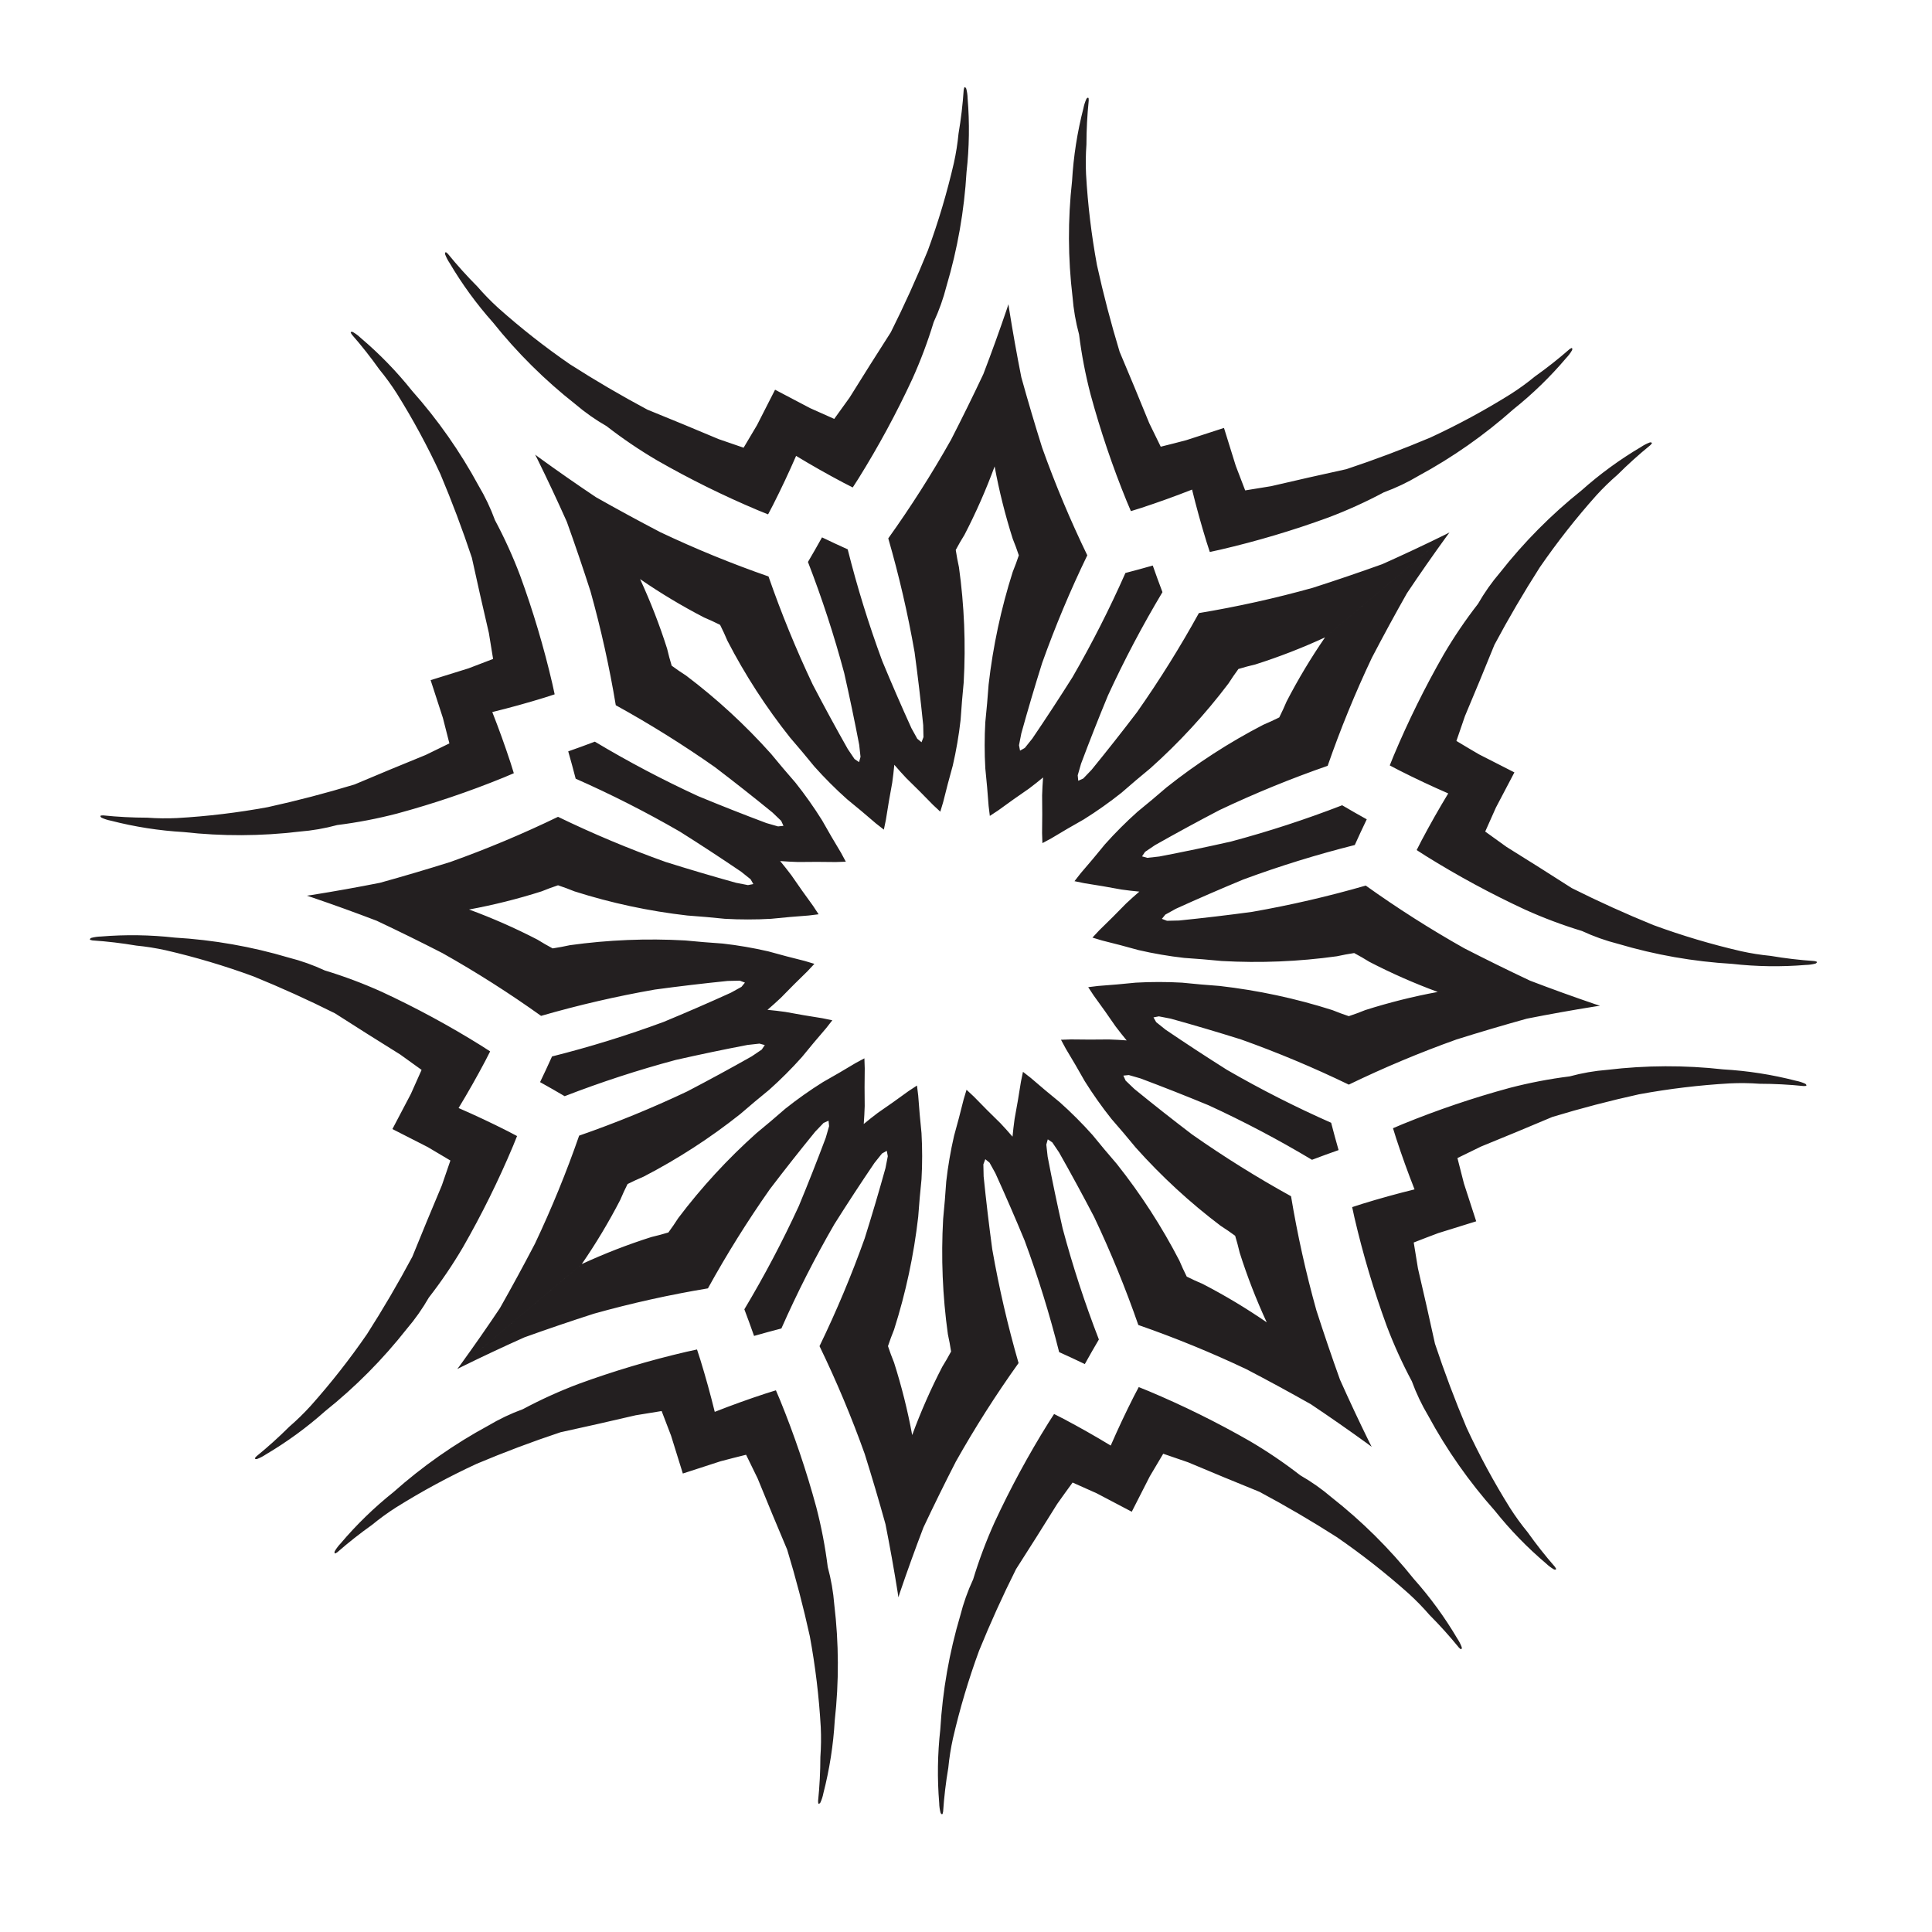 <?xml version="1.0" encoding="UTF-8"?>
<svg version="1.1" viewBox="0 0 800 800" xml:space="preserve" xmlns="http://www.w3.org/2000/svg"><defs><clipPath id="a"><path d="m0 600h600v-600h-600z"/></clipPath></defs><g transform="matrix(1.333 0 0 -1.333 0 800)"><g clip-path="url(#a)"><path d="m560.78 263.5c-0.929 0.424-1.904 0.738-2.906 0.93-7.4 1.908-14.969 3.091-22.596 3.531-11.957 1.336-24.029 1.287-35.976-0.143-3.959-0.31-7.881-0.992-11.711-2.033-6.27-0.787-12.479-1.978-18.594-3.566-11.293-3.065-22.387-6.819-33.221-11.239-1.023-0.421-2.045-0.855-3.06-1.298 0.32-1.061 0.65-2.119 0.99-3.174 1.746-5.33 3.648-10.608 5.701-15.824-5.445-1.336-10.851-2.832-16.211-4.485-1.058-0.33-2.113-0.672-3.164-1.023 0.225-1.086 0.461-2.17 0.707-3.25 2.649-11.397 5.988-22.621 10.008-33.612 2.234-5.908 4.848-11.666 7.824-17.238 1.364-3.728 3.072-7.326 5.104-10.736 5.73-10.58 12.662-20.463 20.658-29.455 4.764-5.973 10.1-11.469 15.93-16.408 0.736-0.709 1.554-1.323 2.437-1.836 0.162-0.073 0.338-0.094 0.51-0.059 0.058 0.012 0.107 0.049 0.135 0.102 0.029 0.06 0.033 0.129 0.013 0.193l-0.355 0.578c-3.008 3.44-5.842 7.035-8.486 10.76-1.959 2.381-3.774 4.877-5.432 7.478-5.029 8.041-9.549 16.395-13.531 25.006-3.604 8.545-6.871 17.231-9.799 26.033-1.705 7.811-3.469 15.608-5.287 23.391-0.461 2.684-0.899 5.369-1.315 8.061 2.533 0.996 5.076 1.968 7.627 2.921 3.932 1.206 7.86 2.428 11.781 3.665-1.255 3.916-2.525 7.828-3.81 11.734-0.697 2.633-1.369 5.269-2.02 7.914 2.436 1.215 4.883 2.408 7.34 3.582 7.405 3.01 14.789 6.072 22.149 9.189 8.879 2.694 17.857 5.041 26.912 7.034 9.33 1.72 18.761 2.853 28.23 3.392 3.082 0.147 6.168 0.108 9.242-0.117 4.569-8e-3 9.141-0.246 13.686-0.715l0.678 0.043c0.064 0.022 0.115 0.065 0.148 0.123 0.027 0.053 0.029 0.114 6e-3 0.168-0.07 0.162-0.189 0.293-0.342 0.383m-135.39-111.41c-3.166 6.435-6.212 12.928-9.138 19.474-2.569 7.151-5.014 14.34-7.342 21.573-3.26 11.662-5.883 23.486-7.867 35.424-10.594 5.845-20.869 12.259-30.779 19.218-6.045 4.604-12.008 9.305-17.895 14.108-0.908 0.861-1.812 1.726-2.713 2.595-0.234 0.514-0.469 1.032-0.701 1.549 0.564 0.059 1.129 0.117 1.691 0.174 1.203-0.342 2.407-0.687 3.608-1.039 7.113-2.668 14.178-5.455 21.197-8.361 11.002-5.063 21.715-10.713 32.098-16.928 2.742 1.041 5.498 2.047 8.265 3.016-0.806 2.818-1.578 5.648-2.312 8.488-11.069 4.89-21.867 10.373-32.354 16.432-6.425 4.052-12.781 8.21-19.066 12.476-0.981 0.779-1.957 1.561-2.932 2.346-0.279 0.494-0.558 0.988-0.836 1.482 0.557 0.11 1.116 0.217 1.672 0.322 1.229-0.234 2.457-0.472 3.684-0.716 7.32-2.032 14.603-4.186 21.851-6.463 11.405-4.072 22.575-8.758 33.465-14.031 10.891 5.273 22.059 9.959 33.463 14.031 7.25 2.277 14.531 4.431 21.852 6.463 7.035 1.392 14.095 2.654 21.175 3.785 0.512 0.076 1.024 0.148 1.536 0.221l-50.395 4.289c-7.607-1.403-15.127-3.284-22.508-5.631-1.687-0.688-3.396-1.319-5.123-1.891-1.728 0.572-3.437 1.203-5.125 1.891-11.402 3.629-23.133 6.138-35.019 7.496-3.897 0.279-7.787 0.619-11.674 1.023-2.391 0.139-4.787 0.205-7.182 0.203-2.396 2e-3 -4.793-0.064-7.183-0.203-3.885-0.404-7.778-0.744-11.672-1.023-1.033-0.117-2.065-0.244-3.094-0.379 0.562-0.873 1.135-1.742 1.713-2.606 2.308-3.148 4.566-6.335 6.773-9.56 1.119-1.484 2.274-2.942 3.459-4.373-1.853 0.142-3.711 0.242-5.568 0.297-3.906-0.059-7.813-0.055-11.717 0.011-1.039-0.027-2.078-0.062-3.115-0.105 0.484-0.92 0.976-1.834 1.476-2.746 2.022-3.342 3.993-6.715 5.905-10.121 1.267-2.031 2.597-4.026 3.982-5.981 1.383-1.957 2.82-3.875 4.315-5.746 2.572-2.939 5.097-5.92 7.574-8.939 7.973-8.922 16.797-17.051 26.344-24.264 1.535-0.98 3.037-2.012 4.502-3.092 0.531-1.74 1.002-3.5 1.416-5.275 2.343-7.381 5.15-14.606 8.398-21.627l32.602-38.666c-0.239 0.459-0.473 0.918-0.706 1.379m-28.005 225.21c-1.627-0.817-3.282-1.579-4.961-2.286-10.629-5.497-20.698-12.016-30.065-19.463-2.951-2.556-5.943-5.068-8.976-7.53-1.789-1.593-3.532-3.24-5.223-4.936-1.695-1.692-3.344-3.433-4.936-5.222-2.46-3.033-4.972-6.026-7.529-8.978-0.648-0.812-1.287-1.632-1.92-2.455 1.016-0.219 2.033-0.429 3.053-0.631 3.859-0.594 7.711-1.251 11.551-1.969 1.84-0.259 3.685-0.474 5.537-0.648-1.412-1.211-2.795-2.452-4.147-3.726-2.72-2.804-5.486-5.564-8.293-8.278-0.716-0.753-1.425-1.513-2.128-2.278 0.992-0.307 1.988-0.606 2.984-0.897 3.793-0.933 7.57-1.925 11.332-2.981 2.334-0.54 4.684-1.011 7.047-1.414 2.359-0.405 4.732-0.746 7.113-1.013 3.899-0.259 7.789-0.581 11.678-0.964 11.945-0.672 23.931-0.18 35.783 1.47 1.779 0.393 3.57 0.726 5.369 0.998 1.608-0.856 3.184-1.767 4.731-2.729 6.879-3.563 13.97-6.686 21.234-9.354l50.393-4.289c-0.493 0.156-0.985 0.316-1.475 0.476-6.789 2.313-13.535 4.75-20.232 7.311-6.872 3.238-13.686 6.592-20.446 10.062-10.551 5.941-20.767 12.446-30.611 19.484-11.625-3.356-23.426-6.088-35.354-8.174-7.529-1.019-15.07-1.912-22.629-2.678-1.251-0.032-2.501-0.06-3.751-0.083-0.532 0.198-1.063 0.398-1.594 0.599 0.357 0.441 0.717 0.881 1.074 1.319 1.094 0.61 2.188 1.216 3.285 1.818 6.916 3.142 13.883 6.166 20.903 9.075 11.357 4.199 22.927 7.778 34.664 10.727 1.203 2.675 2.441 5.335 3.714 7.977-2.566 1.422-5.111 2.878-7.638 4.367-11.283-4.369-22.799-8.128-34.496-11.258-7.411-1.678-14.844-3.232-22.305-4.661-1.244-0.141-2.488-0.28-3.731-0.413-0.546 0.152-1.093 0.303-1.64 0.457 0.318 0.47 0.635 0.941 0.955 1.408 1.033 0.704 2.07 1.404 3.111 2.099 6.614 3.74 13.285 7.366 20.022 10.882 10.943 5.185 22.154 9.769 33.584 13.741 3.972 11.43 8.556 22.641 13.742 33.584 3.516 6.736 7.141 13.408 10.881 20.022 3.988 5.958 8.09 11.842 12.297 17.649 0.308 0.416 0.617 0.828 0.927 1.241l-38.666-32.6c-4.388-6.372-8.375-13.018-11.933-19.898-0.707-1.679-1.469-3.334-2.285-4.96m166.87-75.837-0.662 0.158c-4.559 0.306-9.104 0.843-13.61 1.608-3.066 0.298-6.115 0.78-9.127 1.446-9.242 2.131-18.345 4.841-27.252 8.115-8.588 3.494-17.041 7.325-25.336 11.479-6.728 4.316-13.488 8.583-20.277 12.801-2.225 1.572-4.433 3.161-6.631 4.771 1.088 2.495 2.198 4.981 3.328 7.459 1.928 3.632 3.84 7.273 5.741 10.92-3.659 1.883-7.323 3.75-10.993 5.604-2.353 1.369-4.695 2.758-7.023 4.168 0.863 2.582 1.748 5.155 2.656 7.723 3.108 7.364 6.164 14.75 9.164 22.159 4.373 8.183 9.063 16.192 14.057 24.003 5.381 7.815 11.248 15.284 17.562 22.362 2.077 2.282 4.286 4.436 6.618 6.451 3.236 3.225 6.638 6.289 10.183 9.172l0.449 0.51c0.03 0.06 0.036 0.127 0.018 0.192-0.018 0.056-0.059 0.101-0.115 0.122-0.164 0.065-0.34 0.073-0.512 0.029-0.957-0.357-1.869-0.824-2.713-1.397-6.582-3.884-12.769-8.398-18.474-13.481-9.399-7.51-17.901-16.082-25.338-25.541-2.58-3.017-4.871-6.273-6.844-9.717-3.875-4.99-7.424-10.223-10.625-15.669-5.818-10.154-11.01-20.653-15.545-31.438-0.426-1.022-0.84-2.051-1.244-3.083 0.974-0.523 1.957-1.039 2.943-1.544 5.004-2.534 10.08-4.922 15.221-7.158-2.906-4.795-5.672-9.675-8.293-14.634-0.514-0.981-1.018-1.97-1.512-2.961 0.926-0.608 1.86-1.208 2.797-1.797 9.93-6.187 20.231-11.761 30.844-16.69 5.758-2.599 11.678-4.822 17.723-6.657 3.599-1.674 7.351-3.009 11.199-3.984 11.533-3.428 23.424-5.515 35.435-6.22 7.592-0.856 15.25-0.968 22.867-0.337 1.022 0.018 2.036 0.163 3.022 0.424 0.166 0.063 0.305 0.171 0.402 0.32 0.032 0.05 0.039 0.11 0.022 0.167-0.022 0.062-0.067 0.114-0.125 0.145m-249.66 131.31c0.687-1.688 1.318-3.397 1.89-5.123-0.572-1.729-1.203-3.438-1.89-5.125-3.629-11.402-6.139-23.133-7.496-35.02-0.28-3.896-0.62-7.787-1.024-11.674-0.139-2.39-0.205-4.787-0.203-7.181-2e-3 -2.397 0.064-4.793 0.203-7.184 0.404-3.885 0.744-7.777 1.024-11.672 0.117-1.033 0.244-2.064 0.378-3.093 0.873 0.562 1.743 1.134 2.606 1.713 3.148 2.308 6.336 4.566 9.56 6.773 1.485 1.119 2.942 2.272 4.373 3.458-0.142-1.854-0.242-3.71-0.296-5.567 0.058-3.907 0.054-7.813-0.012-11.717 0.027-1.039 0.062-2.078 0.105-3.115 0.92 0.484 1.834 0.976 2.746 1.476 3.342 2.022 6.715 3.991 10.122 5.904 2.031 1.268 4.025 2.598 5.98 3.983 1.957 1.382 3.875 2.82 5.746 4.313 2.94 2.574 5.92 5.099 8.94 7.576 8.921 7.972 17.05 16.795 24.263 26.343 0.981 1.535 2.012 3.037 3.092 4.502 1.74 0.53 3.5 1.002 5.275 1.415 7.381 2.345 14.606 5.152 21.627 8.4l38.666 32.601c-0.459-0.238-0.918-0.472-1.379-0.706-6.435-3.165-12.927-6.212-19.474-9.138-7.151-2.568-14.34-5.014-21.572-7.341-11.662-3.26-23.487-5.884-35.424-7.868-5.846-10.593-12.26-20.869-19.219-30.779-4.603-6.045-9.305-12.009-14.107-17.894-0.862-0.909-1.727-1.813-2.596-2.713-0.514-0.235-1.031-0.469-1.549-0.702-0.059 0.564-0.117 1.129-0.174 1.692 0.342 1.203 0.688 2.406 1.039 3.607 2.668 7.114 5.455 14.178 8.362 21.198 5.062 11.001 10.713 21.714 16.927 32.097-1.041 2.743-2.046 5.498-3.015 8.266-2.819-0.808-5.649-1.578-8.489-2.313-4.89-11.068-10.373-21.867-16.431-32.353-4.053-6.426-8.211-12.781-12.477-19.066-0.779-0.981-1.56-1.957-2.345-2.932-0.495-0.279-0.989-0.559-1.483-0.836-0.109 0.557-0.217 1.115-0.322 1.672 0.234 1.228 0.473 2.457 0.717 3.683 2.031 7.321 4.185 14.604 6.463 21.852 4.072 11.404 8.757 22.574 14.031 33.465-5.274 10.89-9.959 22.058-14.031 33.463-2.278 7.25-4.432 14.531-6.463 21.851-1.393 7.035-2.655 14.096-3.785 21.176-0.077 0.512-0.149 1.023-0.221 1.534l-4.289-50.393c1.402-7.609 3.283-15.127 5.631-22.508m20.601 63.478c0.787-6.269 1.979-12.478 3.567-18.593 3.064-11.293 6.818-22.387 11.238-33.221 0.422-1.023 0.855-2.045 1.299-3.061 1.06 0.321 2.119 0.651 3.174 0.991 5.33 1.746 10.607 3.647 15.824 5.701 1.336-5.445 2.832-10.852 4.484-16.211 0.33-1.059 0.672-2.113 1.024-3.164 1.085 0.224 2.169 0.461 3.25 0.707 11.396 2.647 22.621 5.988 33.611 10.008 5.908 2.234 11.666 4.847 17.238 7.824 3.729 1.362 7.326 3.071 10.736 5.103 10.581 5.731 20.463 12.663 29.456 20.659 5.972 4.762 11.468 10.098 16.408 15.929 0.709 0.737 1.322 1.555 1.836 2.438 0.072 0.162 0.093 0.337 0.058 0.51-0.011 0.058-0.049 0.107-0.101 0.134-0.061 0.029-0.129 0.034-0.194 0.014l-0.578-0.355c-3.439-3.008-7.035-5.842-10.76-8.487-2.38-1.959-4.876-3.773-7.478-5.431-8.041-5.03-16.395-9.55-25.006-13.533-8.545-3.602-17.23-6.87-26.033-9.798-7.811-1.705-15.608-3.468-23.391-5.287-2.683-0.461-5.369-0.899-8.06-1.314-0.996 2.533-1.969 5.076-2.922 7.627-1.205 3.932-2.428 7.858-3.664 11.781-3.916-1.256-7.828-2.526-11.735-3.81-2.632-0.698-5.269-1.37-7.914-2.02-1.214 2.436-2.408 4.883-3.582 7.34-3.009 7.404-6.072 14.789-9.189 22.148-2.693 8.879-5.041 17.858-7.033 26.912-1.721 9.331-2.854 18.762-3.393 28.231-0.146 3.082-0.107 6.168 0.117 9.242 8e-3 4.568 0.246 9.141 0.715 13.686l-0.043 0.677c-0.021 0.065-0.064 0.116-0.123 0.149-0.053 0.027-0.113 0.029-0.168 6e-3 -0.162-0.071-0.293-0.19-0.383-0.342-0.423-0.93-0.738-1.904-0.929-2.906-1.909-7.401-3.092-14.969-3.532-22.596-1.336-11.957-1.287-24.029 0.143-35.977 0.311-3.959 0.992-7.881 2.033-11.711m-195.53 22.192c3.883-6.582 8.397-12.771 13.48-18.474 7.511-9.4 16.082-17.902 25.541-25.34 3.018-2.579 6.273-4.871 9.718-6.842 4.989-3.876 10.222-7.425 15.669-10.625 10.153-5.82 20.652-11.01 31.437-15.544 1.023-0.427 2.051-0.842 3.083-1.246 0.524 0.975 1.039 1.958 1.544 2.944 2.534 5.003 4.922 10.079 7.158 15.221 4.795-2.907 9.675-5.672 14.633-8.293 0.983-0.515 1.971-1.019 2.961-1.513 0.609 0.926 1.209 1.859 1.798 2.798 6.186 9.929 11.762 20.229 16.69 30.843 2.599 5.758 4.823 11.677 6.658 17.722 1.673 3.6 3.008 7.352 3.983 11.199 3.428 11.535 5.516 23.425 6.221 35.437 0.855 7.591 0.968 15.25 0.337 22.866-0.019 1.022-0.163 2.035-0.425 3.022-0.063 0.166-0.172 0.304-0.32 0.402-0.049 0.033-0.11 0.04-0.166 0.022-0.063-0.022-0.115-0.066-0.147-0.126l-0.156-0.66c-0.307-4.559-0.844-9.105-1.609-13.61-0.297-3.067-0.78-6.116-1.446-9.128-2.131-9.242-4.841-18.346-8.114-27.251-3.494-8.589-7.325-17.041-11.48-25.337-4.316-6.727-8.583-13.488-12.8-20.277-1.573-2.224-3.163-4.433-4.772-6.63-2.495 1.089-4.981 2.197-7.458 3.328-3.633 1.927-7.273 3.84-10.921 5.739-1.883-3.657-3.75-7.321-5.603-10.992-1.369-2.353-2.759-4.694-4.168-7.023-2.582 0.863-5.156 1.75-7.724 2.657-7.363 3.107-14.75 6.163-22.159 9.164-8.183 4.374-16.191 9.061-24.003 14.057-7.815 5.379-15.284 11.248-22.361 17.562-2.282 2.075-4.437 4.285-6.452 6.617-3.225 3.238-6.289 6.638-9.171 10.183l-0.51 0.449c-0.061 0.03-0.128 0.036-0.193 0.019-0.055-0.019-0.1-0.06-0.122-0.116-0.065-0.164-0.073-0.34-0.029-0.512 0.357-0.956 0.824-1.867 1.398-2.712m136.26-85.531c3.357-11.625 6.088-23.425 8.174-35.354 1.02-7.529 1.912-15.071 2.678-22.63 0.033-1.251 0.06-2.502 0.083-3.752-0.197-0.53-0.398-1.062-0.599-1.593-0.441 0.358-0.881 0.716-1.319 1.075-0.609 1.092-1.216 2.187-1.817 3.285-3.143 6.916-6.166 13.883-9.076 20.901-4.199 11.359-7.778 22.93-10.726 34.665-2.676 1.203-5.335 2.442-7.977 3.714-1.423-2.565-2.879-5.111-4.368-7.638 4.369-11.284 8.128-22.797 11.258-34.496 1.679-7.41 3.232-14.843 4.661-22.305 0.142-1.244 0.28-2.488 0.413-3.731-0.151-0.547-0.303-1.094-0.457-1.639-0.471 0.317-0.94 0.635-1.408 0.954-0.703 1.035-1.403 2.072-2.099 3.112-3.74 6.612-7.366 13.285-10.882 20.021-5.184 10.944-9.768 22.155-13.74 33.584-11.431 3.973-22.641 8.557-33.585 13.742-6.736 3.515-13.408 7.141-20.021 10.881-5.958 3.989-11.843 8.089-17.65 12.297-0.415 0.308-0.828 0.617-1.24 0.928l32.6-38.666c6.372-4.389 13.017-8.376 19.897-11.934 1.679-0.707 3.334-1.469 4.96-2.286 0.817-1.626 1.579-3.281 2.286-4.96 5.497-10.629 12.017-20.698 19.463-30.064 2.557-2.951 5.068-5.943 7.53-8.978 1.593-1.788 3.241-3.529 4.936-5.222 1.692-1.695 3.434-3.343 5.223-4.935 3.033-2.462 6.025-4.973 8.977-7.53 0.813-0.648 1.632-1.287 2.455-1.92 0.219 1.016 0.429 2.033 0.631 3.053 0.595 3.859 1.251 7.711 1.97 11.55 0.259 1.84 0.473 3.687 0.647 5.538 1.21-1.412 2.452-2.794 3.727-4.147 2.804-2.72 5.563-5.485 8.278-8.293 0.752-0.716 1.512-1.426 2.277-2.129 0.307 0.993 0.606 1.988 0.897 2.987 0.934 3.792 1.926 7.57 2.981 11.331 0.54 2.333 1.011 4.683 1.414 7.045 0.406 2.361 0.747 4.734 1.013 7.114 0.259 3.898 0.581 7.791 0.965 11.678 0.671 11.946 0.18 23.931-1.471 35.784-0.392 1.779-0.725 3.57-0.998 5.369 0.857 1.606 1.768 3.183 2.73 4.73 3.563 6.878 6.686 13.971 9.354 21.234l4.289 50.392c-0.158-0.492-0.317-0.983-0.477-1.474-2.312-6.788-4.75-13.535-7.31-20.232-3.239-6.872-6.593-13.685-10.062-20.445-5.942-10.552-12.448-20.768-19.485-30.611m-16.3-100.54c1.039 0.026 2.078 0.061 3.115 0.105-0.485 0.919-0.977 1.834-1.477 2.745-2.021 3.342-3.991 6.715-5.905 10.121-1.267 2.031-2.597 4.027-3.982 5.982-1.381 1.956-2.819 3.875-4.313 5.746-2.574 2.939-5.098 5.92-7.576 8.939-7.972 8.922-16.795 17.05-26.342 24.264-1.536 0.98-3.038 2.012-4.502 3.091-0.531 1.741-1.003 3.501-1.416 5.275-2.344 7.382-5.151 14.606-8.4 21.628l-32.6 38.666c0.237-0.459 0.472-0.919 0.705-1.38 3.166-6.434 6.213-12.928 9.137-19.474 2.569-7.15 5.015-14.339 7.342-21.573 3.26-11.662 5.884-23.486 7.868-35.423 10.594-5.846 20.869-12.259 30.779-19.218 6.045-4.604 12.009-9.305 17.895-14.109 0.907-0.861 1.812-1.726 2.712-2.594 0.235-0.515 0.47-1.033 0.703-1.549-0.565-0.06-1.129-0.117-1.693-0.174-1.203 0.342-2.406 0.687-3.608 1.038-7.113 2.668-14.176 5.456-21.196 8.362-11.001 5.063-21.714 10.713-32.098 16.927-2.742-1.041-5.498-2.046-8.266-3.015 0.808-2.819 1.578-5.649 2.312-8.489 11.069-4.889 21.869-10.373 32.354-16.431 6.427-4.053 12.781-8.21 19.067-12.477 0.98-0.778 1.957-1.561 2.931-2.346 0.279-0.493 0.559-0.987 0.836-1.482-0.557-0.109-1.114-0.216-1.671-0.321-1.229 0.234-2.457 0.472-3.685 0.716-7.32 2.032-14.602 4.186-21.851 6.463-11.404 4.072-22.573 8.758-33.464 14.031-10.891-5.273-22.06-9.959-33.464-14.031-7.249-2.277-14.531-4.431-21.851-6.463-7.035-1.392-14.095-2.654-21.176-3.785-0.511-0.076-1.022-0.149-1.534-0.221l50.393-4.289c7.609 1.403 15.128 3.283 22.508 5.631 1.687 0.688 3.396 1.319 5.124 1.891 1.728-0.572 3.436-1.203 5.124-1.891 11.402-3.629 23.133-6.138 35.02-7.496 3.896-0.279 7.788-0.619 11.673-1.023 2.391-0.139 4.787-0.205 7.183-0.203 2.395-2e-3 4.792 0.064 7.183 0.203 3.885 0.404 7.777 0.744 11.672 1.023 1.033 0.117 2.064 0.244 3.094 0.379-0.563 0.873-1.135 1.741-1.713 2.605-2.308 3.149-4.567 6.336-6.774 9.56-1.118 1.485-2.272 2.942-3.458 4.373 1.854-0.141 3.71-0.241 5.567-0.297 3.907 0.06 7.813 0.056 11.718-0.01m-228.08 13.773c0.929-0.424 1.903-0.738 2.906-0.93 7.401-1.908 14.968-3.091 22.595-3.531 11.958-1.336 24.03-1.287 35.977 0.143 3.958 0.31 7.881 0.992 11.711 2.033 6.269 0.787 12.479 1.978 18.593 3.566 11.294 3.065 22.388 6.819 33.221 11.239 1.024 0.421 2.045 0.855 3.06 1.298-0.319 1.061-0.649 2.119-0.99 3.174-1.745 5.33-3.647 10.608-5.7 15.824 5.445 1.336 10.851 2.831 16.211 4.484 1.058 0.331 2.113 0.673 3.163 1.024-0.225 1.085-0.46 2.169-0.707 3.249-2.647 11.397-5.988 22.621-10.008 33.612-2.234 5.909-4.847 11.667-7.824 17.239-1.362 3.728-3.071 7.325-5.103 10.735-5.731 10.58-12.663 20.464-20.658 29.456-4.763 5.973-10.099 11.468-15.93 16.407-0.736 0.709-1.555 1.324-2.437 1.836-0.162 0.074-0.337 0.095-0.511 0.059-0.058-0.012-0.106-0.049-0.134-0.102-0.028-0.06-0.034-0.128-0.014-0.192l0.356-0.578c3.008-3.441 5.842-7.035 8.487-10.761 1.958-2.38 3.772-4.877 5.431-7.477 5.029-8.042 9.55-16.396 13.532-25.007 3.603-8.544 6.87-17.23 9.798-26.033 1.705-7.81 3.469-15.607 5.287-23.39 0.461-2.685 0.899-5.37 1.314-8.062-2.533-0.995-5.075-1.968-7.627-2.92-3.931-1.207-7.858-2.428-11.78-3.665 1.255-3.917 2.526-7.828 3.81-11.734 0.697-2.633 1.369-5.27 2.02-7.914-2.437-1.215-4.883-2.408-7.341-3.582-7.403-3.01-14.788-6.072-22.148-9.189-8.879-2.694-17.857-5.041-26.913-7.034-9.33-1.72-18.76-2.853-28.23-3.392-3.081-0.147-6.167-0.108-9.241 0.117-4.57 8e-3 -9.141 0.246-13.686 0.715l-0.678-0.043c-0.064-0.022-0.116-0.065-0.149-0.123-0.026-0.053-0.029-0.114-5e-3 -0.168 0.07-0.162 0.19-0.293 0.342-0.383m94.811-158.8c2.579 3.019 4.871 6.275 6.843 9.718 3.876 4.991 7.425 10.223 10.625 15.67 5.819 10.153 11.01 20.653 15.544 31.438 0.426 1.021 0.841 2.051 1.246 3.082-0.976 0.523-1.958 1.039-2.945 1.545-5.003 2.533-10.079 4.922-15.22 7.158 2.906 4.795 5.672 9.674 8.293 14.633 0.514 0.982 1.018 1.971 1.512 2.961-0.926 0.609-1.859 1.209-2.797 1.797-9.93 6.187-20.23 11.761-30.843 16.691-5.759 2.598-11.678 4.822-17.723 6.656-3.599 1.675-7.351 3.01-11.199 3.984-11.534 3.429-23.424 5.516-35.437 6.221-7.59 0.855-15.25 0.968-22.866 0.337-1.021-0.019-2.035-0.163-3.021-0.425-0.166-0.062-0.305-0.171-0.403-0.319-0.032-0.05-0.04-0.111-0.023-0.167 0.023-0.063 0.067-0.115 0.127-0.146l0.661-0.157c4.559-0.307 9.104-0.844 13.609-1.608 3.068-0.298 6.116-0.782 9.128-1.447 9.242-2.131 18.346-4.841 27.251-8.114 8.589-3.495 17.041-7.325 25.337-11.479 6.728-4.316 13.488-8.584 20.277-12.801 2.224-1.572 4.433-3.162 6.63-4.771-1.088-2.496-2.197-4.981-3.328-7.459-1.926-3.633-3.84-7.274-5.739-10.92 3.657-1.883 7.321-3.75 10.992-5.604 2.354-1.369 4.695-2.759 7.024-4.168-0.864-2.582-1.75-5.156-2.658-7.724-3.107-7.364-6.163-14.75-9.164-22.158-4.373-8.184-9.061-16.192-14.056-24.004-5.38-7.815-11.248-15.284-17.563-22.362-2.075-2.281-4.285-4.435-6.617-6.451-3.237-3.224-6.638-6.289-10.183-9.172l-0.449-0.51c-0.03-0.06-0.036-0.126-0.018-0.191 0.018-0.057 0.059-0.101 0.115-0.123 0.164-0.064 0.341-0.072 0.513-0.029 0.956 0.357 1.867 0.824 2.712 1.398 6.582 3.883 12.77 8.397 18.474 13.481 9.4 7.509 17.901 16.082 25.339 25.539m68.582 44.998c1.626 0.816 3.281 1.578 4.96 2.285 10.629 5.498 20.698 12.017 30.064 19.463 2.952 2.556 5.944 5.068 8.978 7.531 1.788 1.592 3.53 3.24 5.222 4.936 1.695 1.691 3.343 3.433 4.935 5.222 2.462 3.033 4.974 6.026 7.53 8.977 0.648 0.812 1.287 1.633 1.92 2.455-1.015 0.219-2.033 0.43-3.052 0.631-3.86 0.595-7.711 1.252-11.551 1.97-1.84 0.258-3.687 0.473-5.537 0.647 1.411 1.211 2.794 2.453 4.146 3.727 2.72 2.804 5.486 5.564 8.293 8.277 0.716 0.753 1.426 1.513 2.129 2.279-0.993 0.306-1.988 0.605-2.986 0.896-3.792 0.934-7.57 1.926-11.332 2.982-2.332 0.54-4.683 1.01-7.045 1.414-2.361 0.405-4.734 0.746-7.113 1.012-3.899 0.259-7.791 0.581-11.678 0.964-11.946 0.672-23.932 0.181-35.784-1.47-1.78-0.392-3.571-0.725-5.369-0.998-1.607 0.857-3.185 1.767-4.731 2.73-6.878 3.562-13.97 6.685-21.233 9.353l-50.393 4.29c0.492-0.157 0.983-0.316 1.475-0.477 6.788-2.312 13.533-4.749 20.231-7.31 6.872-3.239 13.685-6.592 20.445-10.062 10.552-5.941 20.768-12.447 30.611-19.484 11.626 3.355 23.426 6.088 35.354 8.174 7.53 1.019 15.071 1.912 22.63 2.678 1.251 0.031 2.502 0.06 3.752 0.082 0.531-0.198 1.063-0.397 1.592-0.598-0.357-0.441-0.715-0.881-1.073-1.32-1.093-0.61-2.188-1.215-3.285-1.817-6.917-3.142-13.883-6.166-20.902-9.076-11.358-4.199-22.929-7.777-34.665-10.727-1.203-2.675-2.441-5.334-3.714-7.976 2.565-1.422 5.112-2.879 7.638-4.367 11.284 4.369 22.798 8.127 34.497 11.258 7.41 1.677 14.843 3.232 22.305 4.66 1.242 0.142 2.487 0.281 3.73 0.414 0.547-0.153 1.093-0.303 1.64-0.457-0.317-0.471-0.635-0.942-0.954-1.408-1.035-0.704-2.072-1.405-3.113-2.1-6.612-3.74-13.285-7.365-20.021-10.881-10.943-5.185-22.154-9.769-33.584-13.742-3.972-11.43-8.557-22.641-13.741-33.584-3.516-6.736-7.142-13.408-10.882-20.022-3.989-5.957-8.089-11.841-12.297-17.648-0.308-0.416-0.617-0.828-0.928-1.242l38.666 32.601c4.389 6.371 8.376 13.018 11.934 19.897 0.707 1.68 1.47 3.334 2.286 4.961m82.79-55.473c-0.687 1.688-1.318 3.397-1.891 5.123 0.573 1.729 1.204 3.438 1.891 5.125 3.629 11.402 6.139 23.133 7.496 35.02 0.279 3.896 0.619 7.787 1.024 11.674 0.138 2.39 0.205 4.787 0.203 7.181 2e-3 2.397-0.065 4.793-0.203 7.184-0.405 3.885-0.745 7.777-1.024 11.672-0.117 1.033-0.244 2.064-0.379 3.093-0.873-0.562-1.741-1.134-2.604-1.713-3.15-2.308-6.337-4.566-9.561-6.773-1.484-1.119-2.941-2.273-4.373-3.459 0.142 1.854 0.241 3.711 0.297 5.568-0.06 3.907-0.056 7.813 0.011 11.717-0.027 1.039-0.062 2.078-0.106 3.115-0.919-0.484-1.834-0.976-2.745-1.476-3.342-2.022-6.715-3.992-10.121-5.904-2.031-1.268-4.026-2.598-5.981-3.983-1.956-1.383-3.875-2.82-5.746-4.314-2.94-2.573-5.92-5.098-8.94-7.575-8.922-7.972-17.05-16.796-24.264-26.343-0.98-1.535-2.011-3.037-3.09-4.502-1.742-0.531-3.501-1.002-5.276-1.416-7.382-2.344-14.605-5.151-21.628-8.399l-38.666-32.601c0.459 0.238 0.919 0.472 1.38 0.705 6.435 3.166 12.928 6.213 19.475 9.139 7.149 2.568 14.339 5.013 21.572 7.341 11.662 3.26 23.486 5.883 35.423 7.868 5.847 10.593 12.26 20.869 19.219 30.779 4.603 6.045 9.304 12.008 14.108 17.894 0.861 0.909 1.727 1.813 2.595 2.713 0.514 0.235 1.032 0.469 1.549 0.701 0.059-0.564 0.117-1.129 0.173-1.691-0.341-1.203-0.687-2.406-1.038-3.607-2.668-7.114-5.456-14.178-8.362-21.198-5.062-11.002-10.713-21.715-16.927-32.097 1.041-2.743 2.046-5.498 3.015-8.266 2.819 0.807 5.649 1.578 8.489 2.313 4.89 11.068 10.373 21.867 16.432 32.353 4.053 6.426 8.21 12.781 12.476 19.066 0.779 0.981 1.561 1.957 2.346 2.932 0.493 0.279 0.987 0.559 1.482 0.836 0.109-0.557 0.216-1.115 0.322-1.672-0.235-1.228-0.473-2.457-0.717-3.683-2.031-7.321-4.186-14.604-6.463-21.852-4.072-11.404-8.758-22.574-14.031-33.465 5.273-10.89 9.959-22.058 14.031-33.463 2.277-7.25 4.432-14.531 6.463-21.851 1.393-7.035 2.654-14.096 3.785-21.176 0.076-0.512 0.15-1.024 0.221-1.535l4.289 50.394c-1.402 7.608-3.282 15.127-5.631 22.508m-20.602-63.478c-0.787 6.269-1.978 12.478-3.566 18.593-3.064 11.293-6.818 22.387-11.238 33.221-0.422 1.023-0.856 2.045-1.299 3.061-1.061-0.321-2.119-0.651-3.174-0.991-5.33-1.746-10.607-3.648-15.824-5.701-1.336 5.445-2.831 10.852-4.483 16.211-0.332 1.059-0.673 2.113-1.025 3.164-1.085-0.224-2.169-0.461-3.249-0.707-11.396-2.648-22.621-5.988-33.611-10.008-5.909-2.234-11.667-4.847-17.239-7.824-3.729-1.363-7.326-3.072-10.736-5.103-10.58-5.731-20.464-12.663-29.456-20.659-5.973-4.763-11.468-10.099-16.407-15.929-0.709-0.737-1.323-1.555-1.836-2.438-0.073-0.162-0.095-0.338-0.059-0.51 0.012-0.058 0.049-0.107 0.102-0.134 0.06-0.03 0.128-0.034 0.192-0.014l0.578 0.355c3.441 3.008 7.036 5.842 10.761 8.487 2.38 1.959 4.877 3.773 7.478 5.431 8.042 5.03 16.395 9.549 25.007 13.532 8.543 3.603 17.229 6.871 26.033 9.799 7.809 1.705 15.606 3.468 23.389 5.287 2.685 0.461 5.37 0.898 8.062 1.314 0.995-2.533 1.969-5.076 2.921-7.627 1.206-3.932 2.428-7.859 3.664-11.781 3.917 1.256 7.828 2.525 11.734 3.81 2.633 0.698 5.271 1.37 7.914 2.02 1.215-2.436 2.409-4.883 3.582-7.34 3.01-7.404 6.073-14.789 9.19-22.148 2.693-8.879 5.041-17.858 7.033-26.912 1.721-9.331 2.854-18.762 3.393-28.231 0.146-3.082 0.107-6.168-0.118-9.242-7e-3 -4.568-0.246-9.141-0.714-13.686l0.043-0.677c0.021-0.065 0.064-0.116 0.123-0.149 0.052-0.027 0.113-0.029 0.168-6e-3 0.162 0.071 0.292 0.19 0.382 0.342 0.424 0.93 0.739 1.904 0.93 2.906 1.908 7.401 3.092 14.969 3.531 22.596 1.336 11.957 1.287 24.029-0.142 35.977-0.311 3.959-0.992 7.881-2.034 11.711m59.277 63.339c-3.355 11.625-6.088 23.424-8.173 35.354-1.02 7.529-1.913 15.07-2.678 22.629-0.033 1.252-0.061 2.502-0.082 3.752 0.197 0.531 0.396 1.062 0.597 1.594 0.442-0.358 0.881-0.717 1.321-1.075 0.609-1.093 1.215-2.187 1.816-3.285 3.143-6.916 6.166-13.883 9.076-20.902 4.2-11.358 7.778-22.93 10.727-34.664 2.676-1.203 5.334-2.442 7.976-3.715 1.422 2.566 2.879 5.111 4.368 7.639-4.37 11.283-8.127 22.796-11.258 34.496-1.678 7.41-3.233 14.843-4.66 22.304-0.143 1.245-0.282 2.489-0.414 3.731 0.152 0.547 0.302 1.094 0.457 1.64 0.47-0.318 0.941-0.636 1.408-0.955 0.703-1.035 1.404-2.072 2.099-3.111 3.741-6.613 7.366-13.285 10.881-20.021 5.186-10.944 9.77-22.155 13.742-33.584 11.43-3.973 22.639-8.557 33.584-13.743 6.735-3.515 13.409-7.14 20.022-10.88 5.957-3.989 11.842-8.09 17.648-12.297 0.416-0.309 0.829-0.618 1.241-0.928l-32.6 38.666c-6.371 4.389-13.018 8.375-19.896 11.934-1.68 0.707-3.334 1.468-4.961 2.285-0.817 1.627-1.579 3.281-2.286 4.961-5.498 10.629-12.017 20.697-19.462 30.064-2.559 2.951-5.069 5.943-7.532 8.977-1.592 1.789-3.24 3.529-4.935 5.222-1.692 1.696-3.434 3.344-5.223 4.936-3.033 2.461-6.025 4.973-8.976 7.529-0.813 0.649-1.633 1.287-2.456 1.92-0.218-1.016-0.429-2.033-0.63-3.053-0.596-3.859-1.252-7.711-1.971-11.55-0.258-1.84-0.473-3.686-0.647-5.538-1.211 1.413-2.453 2.795-3.726 4.147-2.805 2.721-5.565 5.486-8.278 8.293-0.753 0.717-1.513 1.426-2.278 2.129-0.307-0.992-0.606-1.988-0.897-2.987-0.933-3.791-1.926-7.57-2.981-11.33-0.54-2.334-1.011-4.683-1.414-7.046-0.406-2.36-0.746-4.733-1.013-7.114-0.259-3.898-0.581-7.791-0.965-11.677-0.671-11.946-0.18-23.932 1.471-35.784 0.392-1.779 0.725-3.57 0.998-5.369-0.857-1.607-1.767-3.183-2.73-4.73-3.562-6.879-6.685-13.971-9.353-21.235l-4.289-50.392c0.157 0.492 0.315 0.984 0.476 1.474 2.312 6.789 4.749 13.536 7.31 20.233 3.239 6.871 6.594 13.685 10.062 20.445 5.941 10.551 12.447 20.768 19.484 30.611m136.26-85.531c-3.883 6.582-8.398 12.77-13.48 18.475-7.51 9.398-16.082 17.9-25.541 25.338-3.018 2.58-6.274 4.871-9.717 6.843-4.99 3.875-10.223 7.424-15.67 10.625-10.152 5.819-20.652 11.01-31.438 15.543-1.021 0.428-2.05 0.842-3.082 1.246-0.523-0.974-1.039-1.957-1.544-2.943-2.534-5.004-4.922-10.08-7.159-15.221-4.795 2.907-9.674 5.672-14.633 8.293-0.982 0.514-1.97 1.018-2.96 1.512-0.61-0.926-1.209-1.859-1.797-2.797-6.188-9.929-11.762-20.23-16.692-30.844-2.597-5.757-4.822-11.677-6.656-17.722-1.674-3.6-3.009-7.352-3.984-11.199-3.428-11.534-5.515-23.424-6.221-35.436-0.855-7.592-0.967-15.25-0.336-22.867 0.018-1.022 0.163-2.035 0.424-3.022 0.063-0.166 0.172-0.304 0.32-0.402 0.049-0.033 0.11-0.039 0.167-0.021 0.062 0.021 0.114 0.066 0.146 0.125l0.156 0.66c0.307 4.56 0.844 9.105 1.609 13.611 0.298 3.066 0.78 6.115 1.446 9.127 2.131 9.242 4.842 18.346 8.115 27.252 3.494 8.588 7.324 17.041 11.478 25.336 4.317 6.728 8.584 13.488 12.801 20.277 1.572 2.225 3.162 4.434 4.772 6.631 2.496-1.09 4.98-2.197 7.459-3.328 3.632-1.928 7.273-3.84 10.92-5.74 1.882 3.658 3.75 7.322 5.603 10.992 1.369 2.353 2.76 4.695 4.168 7.023 2.582-0.863 5.156-1.75 7.725-2.656 7.363-3.107 14.75-6.164 22.158-9.164 8.183-4.373 16.191-9.062 24.004-14.057 7.814-5.38 15.283-11.248 22.361-17.562 2.281-2.076 4.436-4.285 6.451-6.617 3.225-3.237 6.289-6.639 9.172-10.184l0.51-0.449c0.06-0.029 0.127-0.035 0.191-0.018 0.057 0.018 0.102 0.059 0.123 0.116 0.065 0.164 0.073 0.339 0.03 0.511-0.358 0.957-0.825 1.867-1.399 2.713" fill="#231f20"/></g></g></svg>
